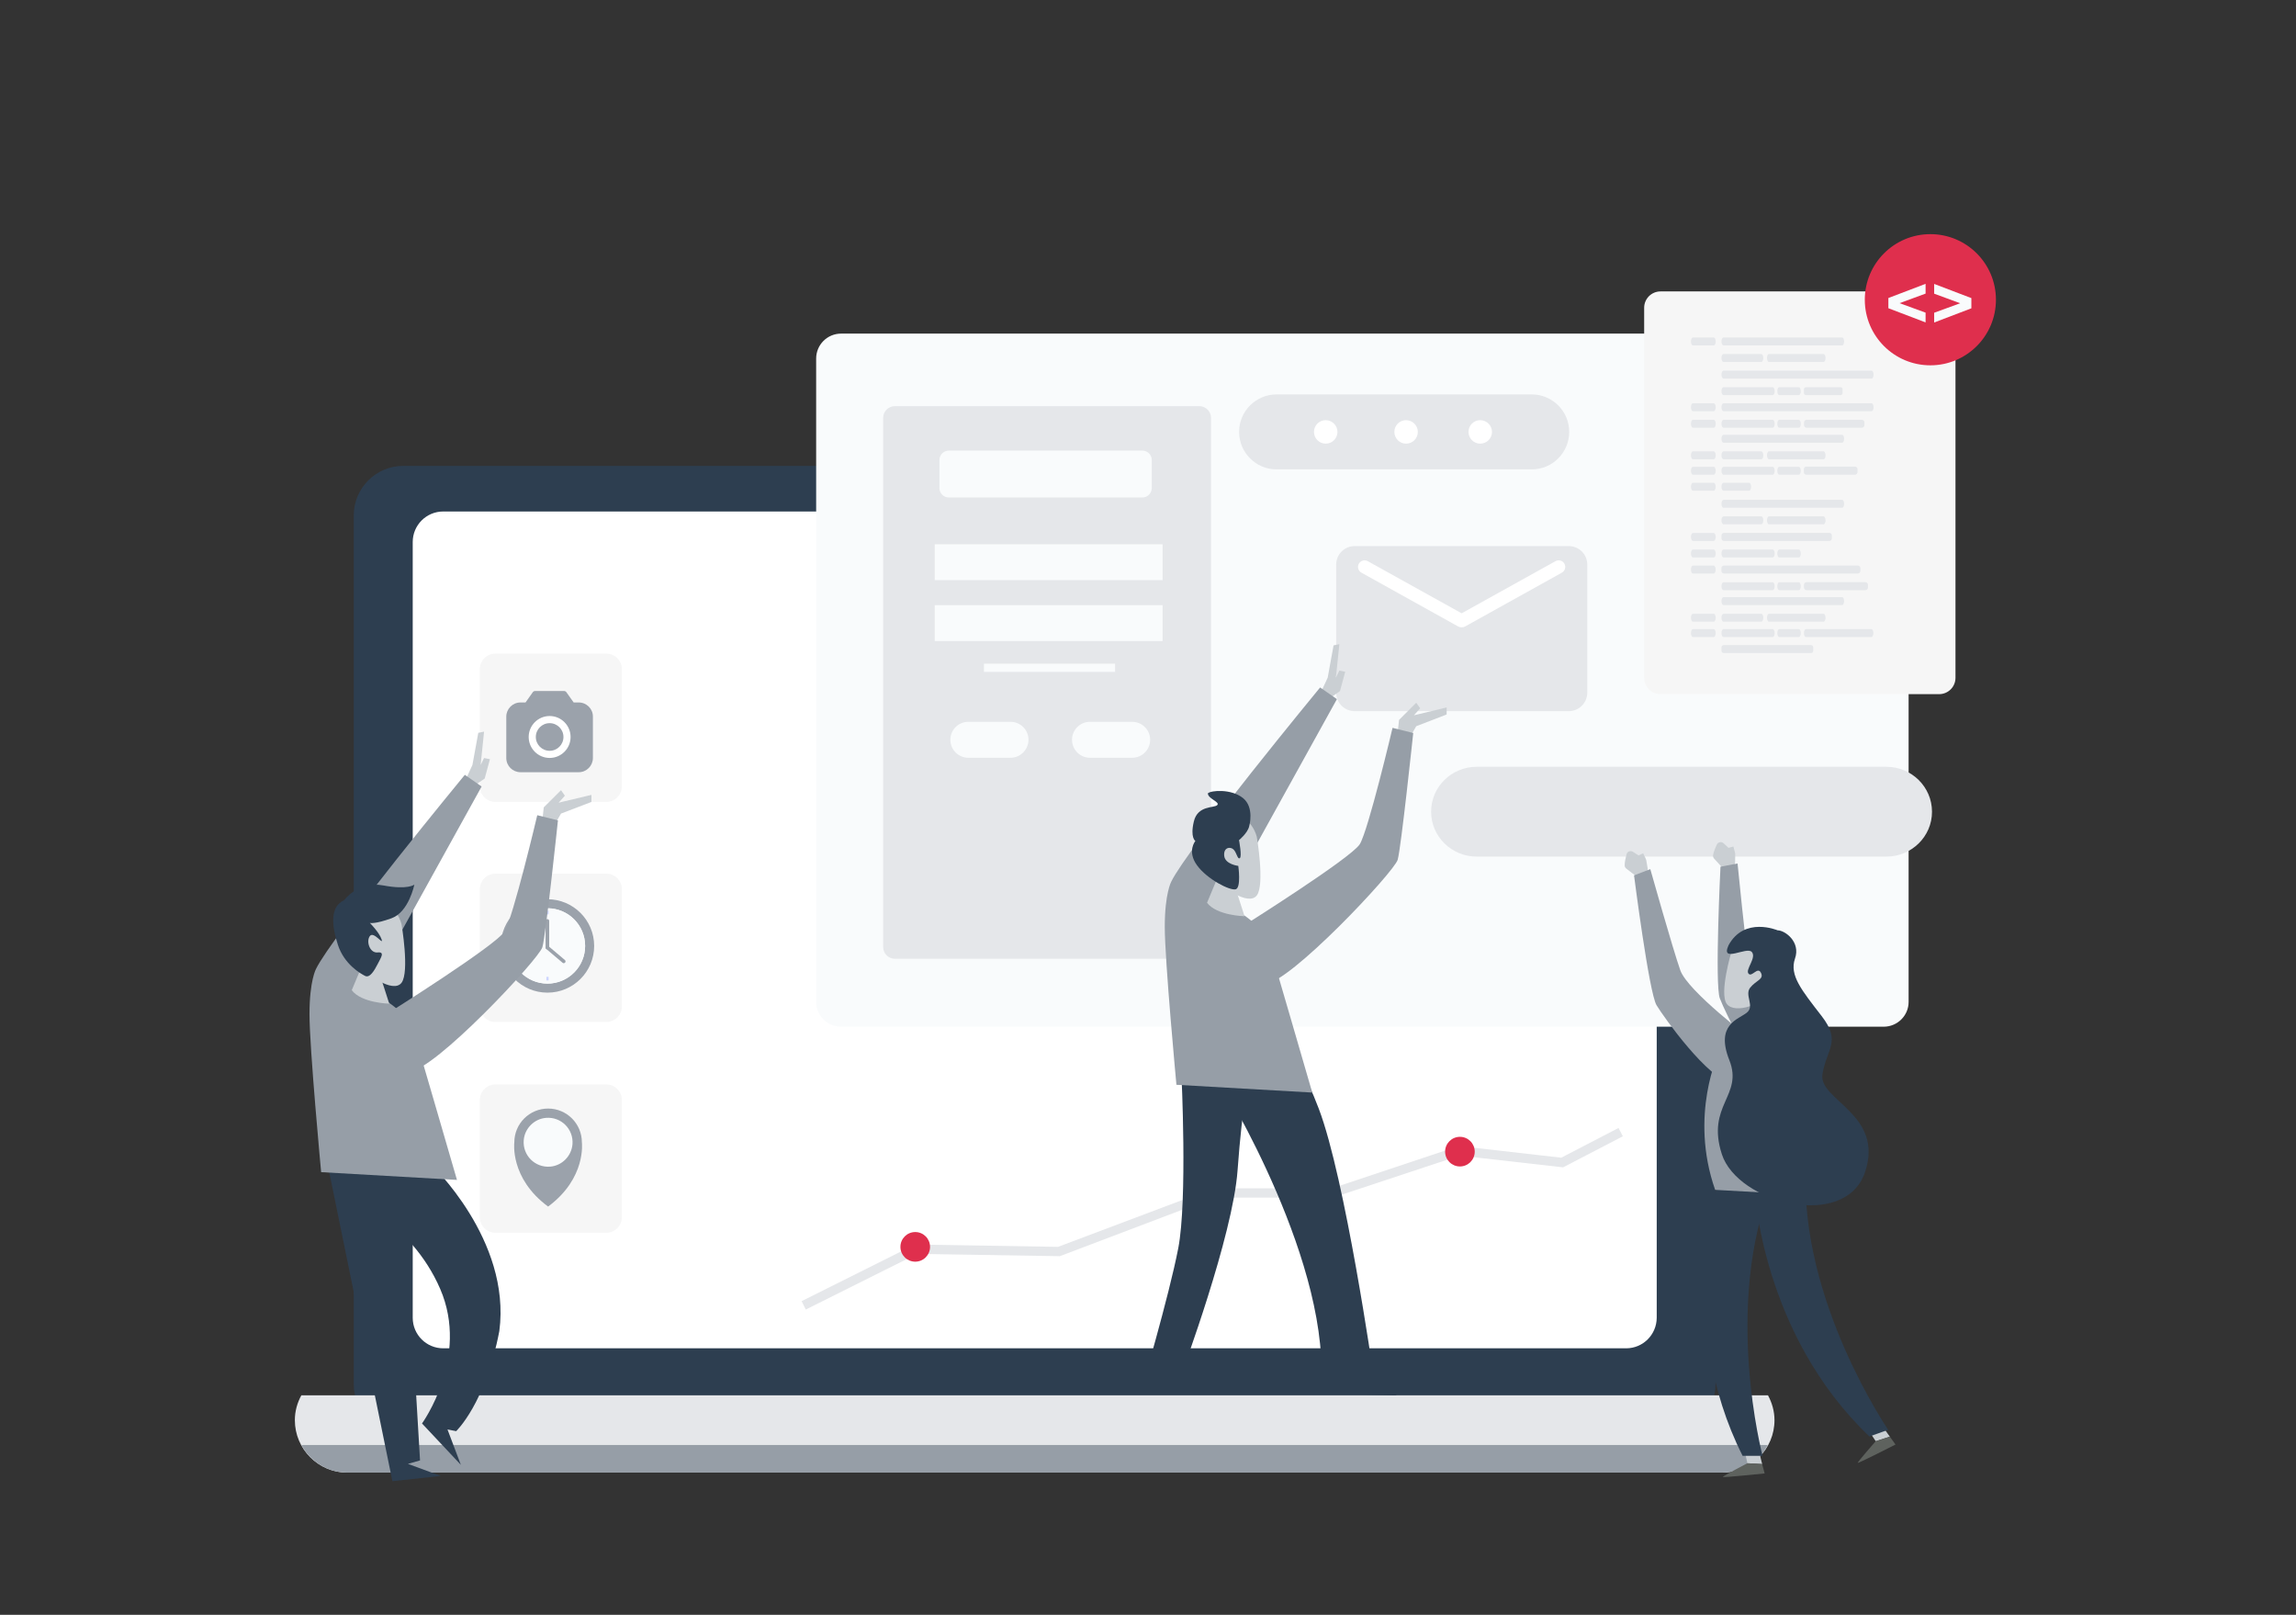 <?xml version="1.0" encoding="UTF-8"?>
<svg width="1024px" height="720px" viewBox="0 0 1024 720" version="1.1" xmlns="http://www.w3.org/2000/svg" xmlns:xlink="http://www.w3.org/1999/xlink">
    <rect x="0" y="0" width="1024" height="720" fill="#333333" stroke="none"/>
    <!-- Generator: Sketch 53.2 (72643) - https://sketchapp.com -->
    <title>mobilex_ image</title>
    <desc>Created with Sketch.</desc>
    <g id="mobilex_-image" stroke="none" stroke-width="1" fill="none" fill-rule="evenodd">
        <path d="M742.994,639.274 L179.881,639.274 C167.676,639.274 157.767,629.365 157.767,617.161 L157.767,229.829 C157.767,217.624 167.676,207.715 179.881,207.715 L742.994,207.715 C755.198,207.715 765.107,217.624 765.107,229.829 L765.107,617.12 C765.107,629.365 755.239,639.274 742.994,639.274 Z" id="Path" fill="#2D3E50" fill-rule="nonzero"></path>
        <path d="M725.23,601.169 L197.684,601.169 C190.152,601.169 184.07,595.087 184.07,587.555 L184.07,241.671 C184.07,234.139 190.152,228.057 197.684,228.057 L725.27,228.057 C732.803,228.057 738.885,234.139 738.885,241.671 L738.885,587.555 C738.845,595.087 732.763,601.169 725.23,601.169 Z" id="Path" fill="#FFFFFF" fill-rule="nonzero"></path>
        <path d="M134.405,622.115 C132.592,625.418 131.504,629.164 131.504,633.192 C131.504,646.122 141.977,656.595 154.907,656.595 L768.007,656.595 C780.937,656.595 791.41,646.122 791.41,633.192 C791.41,629.164 790.282,625.418 788.51,622.115 L134.405,622.115 Z" id="Path" fill="#E5E7EA" fill-rule="nonzero"></path>
        <path d="M134.405,644.269 C138.352,651.56 146.005,656.595 154.867,656.595 L767.967,656.595 C776.869,656.595 784.482,651.6 788.429,644.269 L134.405,644.269 Z" id="Path" fill="#969EA7" fill-rule="nonzero"></path>
        <path d="M840.108,457.773 L375.117,457.773 C368.954,457.773 364,452.778 364,446.656 L364,159.863 C364,153.7 368.995,148.746 375.117,148.746 L840.108,148.746 C846.271,148.746 851.226,153.74 851.226,159.863 L851.226,446.656 C851.266,452.778 846.271,457.773 840.108,457.773 Z" id="Path" fill="#F9FBFC" fill-rule="nonzero"></path>
        <path d="M270.389,455.678 L220.966,455.678 C217.139,455.678 213.998,452.577 213.998,448.71 L213.998,396.507 C213.998,392.681 217.099,389.539 220.966,389.539 L270.389,389.539 C274.216,389.539 277.358,392.64 277.358,396.507 L277.358,448.71 C277.358,452.577 274.216,455.678 270.389,455.678 Z" id="Path" fill="#F6F6F6" fill-rule="nonzero"></path>
        <path d="M270.389,549.651 L220.966,549.651 C217.139,549.651 213.998,546.55 213.998,542.683 L213.998,490.48 C213.998,486.654 217.099,483.512 220.966,483.512 L270.389,483.512 C274.216,483.512 277.358,486.613 277.358,490.48 L277.358,542.683 C277.358,546.55 274.216,549.651 270.389,549.651 Z" id="Path" fill="#F6F6F6" fill-rule="nonzero"></path>
        <g id="Group" transform="translate(228.7, 493.883)" fill-rule="nonzero">
            <path d="M30.814,15.448 C30.814,7.151 24.087,0.384 15.749,0.384 C7.452,0.384 0.685,7.11 0.685,15.448 C0.685,15.448 -1.45,31.399 15.749,44.087 C32.909,31.399 30.814,15.448 30.814,15.448 Z" id="Path" fill="#9BA2AB"></path>
            <path d="M16.636,26.283 C9.909,26.807 4.35,21.249 4.874,14.522 C5.277,9.245 9.587,4.935 14.863,4.532 C21.59,4.009 27.149,9.567 26.625,16.294 C26.182,21.611 21.912,25.881 16.636,26.283 Z" id="Path" fill="#F9FBFC"></path>
        </g>
        <path d="M264.992,421.763 C264.992,433.283 255.647,442.587 244.167,442.587 C232.647,442.587 223.343,433.242 223.343,421.763 C223.343,410.243 232.687,400.938 244.167,400.938 C255.647,400.938 264.992,410.243 264.992,421.763 Z" id="Path" fill="#9BA2AB" fill-rule="nonzero"></path>
        <path d="M260.964,421.763 C260.964,431.027 253.432,438.559 244.167,438.559 C234.903,438.559 227.371,431.027 227.371,421.763 C227.371,412.498 234.903,404.966 244.167,404.966 C253.432,404.966 260.964,412.458 260.964,421.763 Z" id="Path" fill="#F9FBFC" fill-rule="nonzero"></path>
        <path d="M260.964,421.763 C260.964,431.027 253.432,438.559 244.167,438.559 C234.903,438.559 227.371,431.027 227.371,421.763 C227.371,412.498 234.903,404.966 244.167,404.966 C253.432,404.966 260.964,412.458 260.964,421.763 Z" id="Path" fill="#F9FBFC" fill-rule="nonzero"></path>
        <path d="M244.127,423.253 L244.127,423.253 C243.684,423.253 243.321,422.891 243.321,422.447 L243.321,410.605 C243.321,410.162 243.684,409.8 244.127,409.8 L244.127,409.8 C244.57,409.8 244.933,410.162 244.933,410.605 L244.933,422.407 C244.933,422.891 244.57,423.253 244.127,423.253 Z" id="Path" fill="#9BA2AB" fill-rule="nonzero"></path>
        <path d="M243.523,421.964 L243.523,421.964 C243.805,421.642 244.328,421.561 244.651,421.884 L251.941,428.046 C252.264,428.328 252.344,428.852 252.022,429.174 L252.022,429.174 C251.74,429.496 251.216,429.577 250.894,429.255 L243.603,423.092 C243.281,422.81 243.241,422.327 243.523,421.964 Z" id="Path" fill="#9BA2AB" fill-rule="nonzero"></path>
        <g id="Group" transform="translate(242.784, 405.267)" fill="#CED6FF" fill-rule="nonzero">
            <rect id="Rectangle" x="0.9" y="0.827" width="1" height="1.611"></rect>
            <rect id="Rectangle" x="0.9" y="30.271" width="1" height="1.611"></rect>
        </g>
        <g id="Group" transform="translate(228.672, 420.379)" fill="#CED6FF" fill-rule="nonzero">
            <polygon id="Rectangle" transform="translate(0.578, 1.226) rotate(-90) translate(-0.578, -1.226) " points="0.578 1.226 0.578 1.226 0.578 1.226"></polygon>
            <polygon id="Rectangle" transform="translate(30.009, 1.253) rotate(-90) translate(-30.009, -1.253) " points="30.009 1.253 30.009 1.253 30.009 1.253"></polygon>
        </g>
        <g id="Group" transform="translate(232.728, 410.323)" fill="#9BA2AB" fill-rule="nonzero">
            <polygon id="Rectangle" transform="translate(0.853, 0.877) rotate(-44.976) translate(-0.853, -0.877) " points="0.853 0.877 0.853 0.877 0.853 0.877 0.853 0.877"></polygon>
            <polygon id="Rectangle" transform="translate(21.655, 21.715) rotate(-45) translate(-21.655, -21.715) " points="21.655 21.715 21.655 21.715 21.655 21.715"></polygon>
        </g>
        <path d="M270.389,357.557 L220.966,357.557 C217.139,357.557 213.998,354.455 213.998,350.588 L213.998,298.385 C213.998,294.559 217.099,291.417 220.966,291.417 L270.389,291.417 C274.216,291.417 277.358,294.518 277.358,298.385 L277.358,350.588 C277.358,354.415 274.216,357.557 270.389,357.557 Z" id="Path" fill="#F6F6F6" fill-rule="nonzero"></path>
        <polyline id="Path" fill="#CACFD3" fill-rule="nonzero" points="210.936 350.749 216.173 347.124 218.509 338.504 215.891 337.981 214.36 341.082 215.891 326.219 213.313 326.742 210.695 341.082 207.553 347.889 210.413 349.702"></polyline>
        <polygon id="Path" fill="#CACFD3" fill-rule="nonzero" points="241.831 366.257 242.516 359.973 250.209 352.32 251.941 354.777 249.162 357.879 263.784 354.415 263.784 357.557 250.209 362.753 247.39 367.627"></polygon>
        <polygon id="Path" fill="#2D3E50" fill-rule="nonzero" points="146.529 521.133 175.007 660.421 196.556 658.085 181.935 652.687 187.332 651.157 179.639 521.133"></polygon>
        <path d="M191.924,518.837 C191.924,518.837 228.096,552.713 222.698,593.476 C216.535,625.78 203.444,638.106 203.444,638.106 L199.577,637.341 L205.539,653.13 L188.218,634.682 C188.218,634.682 209.567,605.238 196.315,574.665 C183.063,544.093 154.182,533.096 154.182,533.096 C154.182,533.096 178.994,510.58 180.726,511.184 C182.499,511.708 191.924,518.837 191.924,518.837 Z" id="Path" fill="#2D3E50" fill-rule="nonzero"></path>
        <path d="M207.311,345.473 C207.311,345.473 147.858,417.614 140.93,432.034 C140.93,432.034 138.03,437.23 138.03,452.214 C138.03,467.239 143.226,522.624 143.226,522.624 L203.807,526.088 C203.807,526.088 184.19,458.579 183.627,456.847 C183.063,455.114 173.234,444.722 164.01,442.426 L214.803,350.669 L207.311,345.473 Z" id="Path" fill="#969EA7" fill-rule="nonzero"></path>
        <path d="M169.69,435.498 C169.69,435.498 172.227,442.99 173.597,447.502 C173.597,447.502 161.231,447.26 156.881,441.5 L161.513,430.423 L169.69,435.498 Z" id="Path" fill="#CACFD3" fill-rule="nonzero"></path>
        <path d="M179.075,412.055 C179.075,412.055 182.74,433.363 179.075,438.197 C175.409,443.03 162.882,434.813 157.646,427.08 C152.41,419.346 151.362,401.905 160.264,400.455 C169.166,399.005 177.021,404.322 179.075,412.055 Z" id="Path" fill="#CACFD3" fill-rule="nonzero"></path>
        <path d="M173.476,451.489 C173.476,451.489 221.127,421.521 224.994,415.358 C228.821,409.195 239.616,363.478 239.616,363.478 L248.84,365.774 C248.84,365.774 243.442,416.889 241.912,422.286 C240.381,427.684 193.495,477.631 182.74,477.631 C171.945,477.631 168.079,463.815 173.476,451.489 Z" id="Path" fill="#969EA7" fill-rule="nonzero"></path>
        <path d="M153.457,401.381 C153.457,401.381 159.741,392.681 170.858,394.775 C181.975,396.87 184.795,394.413 184.795,394.413 C184.795,394.413 182.378,406.577 174.684,409.397 C167.031,412.176 164.937,411.491 164.937,411.491 C164.937,411.491 169.126,415.68 170.173,418.782 C171.22,421.924 166.709,414.955 164.937,417.372 C163.205,419.789 164.937,425.025 168.401,424.663 C171.865,424.3 169.811,427.08 168.401,429.899 C166.991,432.679 164.937,436.183 162.842,435.136 C160.748,434.088 153.457,429.899 150.678,421.199 C147.858,412.539 147.173,404.201 153.457,401.381 Z" id="Path" fill="#2D3E50" fill-rule="nonzero"></path>
        <path d="M534.867,427.482 L399.124,427.482 C396.224,427.482 393.888,425.146 393.888,422.246 L393.888,186.327 C393.888,183.427 396.224,181.09 399.124,181.09 L534.867,181.09 C537.767,181.09 540.104,183.427 540.104,186.327 L540.104,422.286 C540.104,425.146 537.767,427.482 534.867,427.482 Z" id="Path" fill="#E5E7EA" fill-rule="nonzero"></path>
        <path d="M509.491,221.813 L423.171,221.813 C420.875,221.813 418.982,219.96 418.982,217.624 L418.982,205.097 C418.982,202.801 420.835,200.908 423.171,200.908 L509.491,200.908 C511.787,200.908 513.68,202.761 513.68,205.097 L513.68,217.624 C513.64,219.96 511.787,221.813 509.491,221.813 Z" id="Path" fill="#F9FBFC" fill-rule="nonzero"></path>
        <path d="M450.682,337.86 L431.872,337.86 C427.441,337.86 423.856,334.275 423.856,329.844 L423.856,329.844 C423.856,325.413 427.441,321.828 431.872,321.828 L450.682,321.828 C455.113,321.828 458.698,325.413 458.698,329.844 L458.698,329.844 C458.658,334.315 455.073,337.86 450.682,337.86 Z" id="Path" fill="#F9FBFC" fill-rule="nonzero"></path>
        <path d="M504.939,337.86 L486.129,337.86 C481.698,337.86 478.113,334.275 478.113,329.844 L478.113,329.844 C478.113,325.413 481.698,321.828 486.129,321.828 L504.939,321.828 C509.37,321.828 512.955,325.413 512.955,329.844 L512.955,329.844 C512.955,334.315 509.37,337.86 504.939,337.86 Z" id="Path" fill="#F9FBFC" fill-rule="nonzero"></path>
        <rect id="Rectangle" fill="#F9FBFC" fill-rule="nonzero" x="416.887" y="242.678" width="101.626" height="15.991"></rect>
        <rect id="Rectangle" fill="#F9FBFC" fill-rule="nonzero" x="416.887" y="269.827" width="101.626" height="15.991"></rect>
        <rect id="Rectangle" fill="#F9FBFC" fill-rule="nonzero" x="438.84" y="295.928" width="58.486" height="3.665"></rect>
        <path d="M841.317,381.926 L658.607,381.926 C647.369,381.926 638.266,372.943 638.266,361.907 L638.266,361.907 C638.266,350.83 647.369,341.888 658.607,341.888 L841.317,341.888 C852.555,341.888 861.658,350.87 861.658,361.907 L861.658,361.907 C861.698,372.943 852.555,381.926 841.317,381.926 Z" id="Path" fill="#E5E7EA" fill-rule="nonzero"></path>
        <g id="Group" transform="translate(551.939, 175.672)" fill-rule="nonzero">
            <path d="M131.199,33.614 L17.408,33.614 C8.184,33.614 0.692,26.122 0.692,16.898 L0.692,16.898 C0.692,7.674 8.184,0.182 17.408,0.182 L131.199,0.182 C140.423,0.182 147.915,7.674 147.915,16.898 L147.915,16.898 C147.915,26.122 140.423,33.614 131.199,33.614 Z" id="Path" fill="#E5E7EA"></path>
            <path d="M44.557,16.898 C44.557,19.798 42.22,22.135 39.32,22.135 C36.42,22.135 34.084,19.798 34.084,16.898 C34.084,13.998 36.42,11.662 39.32,11.662 C42.22,11.702 44.557,14.038 44.557,16.898 Z" id="Path" fill="#FFFFFF"></path>
            <path d="M80.406,16.898 C80.406,19.798 78.069,22.135 75.169,22.135 C72.269,22.135 69.933,19.798 69.933,16.898 C69.933,13.998 72.269,11.662 75.169,11.662 C78.069,11.702 80.406,14.038 80.406,16.898 Z" id="Path" fill="#FFFFFF"></path>
            <path d="M113.475,16.898 C113.475,19.798 111.139,22.135 108.239,22.135 C105.339,22.135 103.003,19.798 103.003,16.898 C103.003,13.998 105.339,11.662 108.239,11.662 C111.139,11.702 113.475,14.038 113.475,16.898 Z" id="Path" fill="#FFFFFF"></path>
        </g>
        <g id="Group" transform="translate(225.672, 307.595)" fill-rule="nonzero">
            <circle id="Oval" fill="#FFFFFF" cx="19.261" cy="20.96" r="12.728"></circle>
            <g fill="#9BA2AB">
                <path d="M32.432,5.613 L30.177,5.613 L26.954,1.061 C26.713,0.699 26.269,0.497 25.867,0.497 L13.017,0.497 C12.574,0.497 12.172,0.699 11.93,1.061 L8.707,5.613 L6.452,5.613 C2.947,5.613 0.128,8.473 0.128,11.937 L0.128,30.385 C0.128,33.889 2.988,36.709 6.452,36.709 L32.432,36.709 C35.937,36.709 38.756,33.849 38.756,30.385 L38.756,11.937 C38.797,8.432 35.937,5.613 32.432,5.613 Z M19.462,30.345 C14.306,30.345 10.117,26.156 10.117,21 C10.117,15.844 14.306,11.655 19.462,11.655 C24.618,11.655 28.807,15.844 28.807,21 C28.807,26.156 24.618,30.345 19.462,30.345 Z" id="Shape"></path>
                <circle id="Oval" cx="19.462" cy="21" r="6.163"></circle>
            </g>
        </g>
        <g id="Group" transform="translate(595.247, 243.148)" fill-rule="nonzero">
            <path d="M104.446,73.928 L8.902,73.928 C4.35,73.928 0.685,70.222 0.685,65.711 L0.685,8.553 C0.685,4.002 4.391,0.336 8.902,0.336 L104.446,0.336 C108.997,0.336 112.663,4.042 112.663,8.553 L112.663,65.67 C112.663,70.222 108.997,73.928 104.446,73.928 Z" id="Path" fill="#E5E7EA"></path>
            <path d="M56.754,36.548 L56.553,36.548 C56.07,36.548 55.546,36.427 55.103,36.185 L11.923,12.179 C10.513,11.373 9.989,9.601 10.795,8.191 C11.601,6.781 13.373,6.257 14.783,7.063 L56.634,30.304 L98.484,7.063 C99.894,6.257 101.707,6.781 102.472,8.191 C103.278,9.601 102.754,11.413 101.344,12.179 L58.164,36.185 C57.761,36.427 57.278,36.548 56.754,36.548 Z" id="Path" fill="#FFFFFF"></path>
        </g>
        <path d="M864.84,309.503 L740.577,309.503 C736.549,309.503 733.286,306.24 733.286,302.212 L733.286,137.225 C733.286,133.197 736.549,129.935 740.577,129.935 L864.84,129.935 C868.868,129.935 872.131,133.197 872.131,137.225 L872.131,302.212 C872.131,306.24 868.868,309.503 864.84,309.503 Z" id="Path" fill="#F6F6F6" fill-rule="nonzero"></path>
        <g id="Group" transform="translate(753.339, 149.504)" fill="#E5E7EA" fill-rule="nonzero">
            <path d="M10.963,4.518 L1.699,4.518 C1.215,4.518 0.813,3.713 0.813,2.746 L0.813,2.746 C0.813,1.739 1.215,0.974 1.699,0.974 L10.963,0.974 C11.446,0.974 11.849,1.779 11.849,2.746 L11.849,2.746 C11.849,3.713 11.446,4.518 10.963,4.518 Z" id="Path"></path>
            <path d="M68.241,4.518 L15.313,4.518 C14.83,4.518 14.427,3.713 14.427,2.746 L14.427,2.746 C14.427,1.739 14.83,0.974 15.313,0.974 L68.241,0.974 C68.725,0.974 69.127,1.779 69.127,2.746 L69.127,2.746 C69.127,3.713 68.725,4.518 68.241,4.518 Z" id="Path"></path>
            <path d="M32.191,11.89 L15.313,11.89 C14.83,11.89 14.427,11.084 14.427,10.117 L14.427,10.117 C14.427,9.11 14.83,8.345 15.313,8.345 L32.191,8.345 C32.674,8.345 33.077,9.151 33.077,10.117 L33.077,10.117 C33.077,11.084 32.674,11.89 32.191,11.89 Z" id="Path"></path>
            <path d="M59.943,11.89 L35.614,11.89 C35.131,11.89 34.728,11.084 34.728,10.117 L34.728,10.117 C34.728,9.11 35.131,8.345 35.614,8.345 L59.943,8.345 C60.427,8.345 60.83,9.151 60.83,10.117 L60.83,10.117 C60.83,11.084 60.467,11.89 59.943,11.89 Z" id="Path"></path>
            <path d="M68.241,47.9 L15.313,47.9 C14.83,47.9 14.427,47.094 14.427,46.127 L14.427,46.127 C14.427,45.12 14.83,44.355 15.313,44.355 L68.241,44.355 C68.725,44.355 69.127,45.161 69.127,46.127 L69.127,46.127 C69.127,47.094 68.725,47.9 68.241,47.9 Z" id="Path"></path>
            <path d="M10.963,55.271 L1.699,55.271 C1.215,55.271 0.813,54.465 0.813,53.499 L0.813,53.499 C0.813,52.492 1.215,51.726 1.699,51.726 L10.963,51.726 C11.446,51.726 11.849,52.532 11.849,53.499 L11.849,53.499 C11.849,54.506 11.446,55.271 10.963,55.271 Z" id="Path"></path>
            <path d="M32.191,55.271 L15.313,55.271 C14.83,55.271 14.427,54.465 14.427,53.499 L14.427,53.499 C14.427,52.492 14.83,51.726 15.313,51.726 L32.191,51.726 C32.674,51.726 33.077,52.532 33.077,53.499 L33.077,53.499 C33.077,54.506 32.674,55.271 32.191,55.271 Z" id="Path"></path>
            <path d="M59.943,55.271 L35.614,55.271 C35.131,55.271 34.728,54.465 34.728,53.499 L34.728,53.499 C34.728,52.492 35.131,51.726 35.614,51.726 L59.943,51.726 C60.427,51.726 60.83,52.532 60.83,53.499 L60.83,53.499 C60.83,54.506 60.467,55.271 59.943,55.271 Z" id="Path"></path>
            <path d="M81.372,19.301 L15.313,19.301 C14.83,19.301 14.427,18.495 14.427,17.529 L14.427,17.529 C14.427,16.522 14.83,15.756 15.313,15.756 L81.372,15.756 C81.856,15.756 82.259,16.562 82.259,17.529 L82.259,17.529 C82.259,18.495 81.856,19.301 81.372,19.301 Z" id="Path"></path>
            <path d="M67.516,26.672 L52.129,26.672 C51.606,26.672 51.203,26.269 51.203,25.746 L51.203,24.054 C51.203,23.53 51.606,23.128 52.129,23.128 L67.516,23.128 C68.04,23.128 68.443,23.53 68.443,24.054 L68.443,25.746 C68.443,26.269 68.04,26.672 67.516,26.672 Z" id="Path"></path>
            <path d="M37.266,26.672 L15.313,26.672 C14.83,26.672 14.427,25.867 14.427,24.9 L14.427,24.9 C14.427,23.893 14.83,23.128 15.313,23.128 L37.266,23.128 C37.749,23.128 38.152,23.933 38.152,24.9 L38.152,24.9 C38.152,25.867 37.749,26.672 37.266,26.672 Z" id="Path"></path>
            <path d="M48.907,26.672 L40.206,26.672 C39.723,26.672 39.32,25.867 39.32,24.9 L39.32,24.9 C39.32,23.893 39.723,23.128 40.206,23.128 L48.907,23.128 C49.39,23.128 49.793,23.933 49.793,24.9 L49.793,24.9 C49.833,25.867 49.43,26.672 48.907,26.672 Z" id="Path"></path>
            <path d="M10.963,33.842 L1.699,33.842 C1.215,33.842 0.813,33.037 0.813,32.07 L0.813,32.07 C0.813,31.063 1.215,30.297 1.699,30.297 L10.963,30.297 C11.446,30.297 11.849,31.103 11.849,32.07 L11.849,32.07 C11.849,33.037 11.446,33.842 10.963,33.842 Z" id="Path"></path>
            <path d="M81.372,33.842 L15.313,33.842 C14.83,33.842 14.427,33.037 14.427,32.07 L14.427,32.07 C14.427,31.063 14.83,30.297 15.313,30.297 L81.372,30.297 C81.856,30.297 82.259,31.103 82.259,32.07 L82.259,32.07 C82.259,33.037 81.856,33.842 81.372,33.842 Z" id="Path"></path>
            <path d="M10.963,62.159 L1.699,62.159 C1.215,62.159 0.813,61.353 0.813,60.387 L0.813,60.387 C0.813,59.38 1.215,58.614 1.699,58.614 L10.963,58.614 C11.446,58.614 11.849,59.42 11.849,60.387 L11.849,60.387 C11.849,61.353 11.446,62.159 10.963,62.159 Z" id="Path"></path>
            <path d="M73.961,62.159 L52.29,62.159 C51.686,62.159 51.162,61.676 51.162,61.031 L51.162,59.662 C51.162,59.057 51.646,58.534 52.29,58.534 L73.961,58.534 C74.565,58.534 75.089,59.017 75.089,59.662 L75.089,61.031 C75.089,61.635 74.565,62.159 73.961,62.159 Z" id="Path"></path>
            <path d="M37.266,62.159 L15.313,62.159 C14.83,62.159 14.427,61.353 14.427,60.387 L14.427,60.387 C14.427,59.38 14.83,58.614 15.313,58.614 L37.266,58.614 C37.749,58.614 38.152,59.42 38.152,60.387 L38.152,60.387 C38.152,61.353 37.749,62.159 37.266,62.159 Z" id="Path"></path>
            <path d="M48.907,62.159 L40.206,62.159 C39.723,62.159 39.32,61.353 39.32,60.387 L39.32,60.387 C39.32,59.38 39.723,58.614 40.206,58.614 L48.907,58.614 C49.39,58.614 49.793,59.42 49.793,60.387 L49.793,60.387 C49.833,61.353 49.43,62.159 48.907,62.159 Z" id="Path"></path>
            <path d="M10.963,69.288 L1.699,69.288 C1.215,69.288 0.813,68.483 0.813,67.516 L0.813,67.516 C0.813,66.509 1.215,65.744 1.699,65.744 L10.963,65.744 C11.446,65.744 11.849,66.549 11.849,67.516 L11.849,67.516 C11.849,68.483 11.446,69.288 10.963,69.288 Z" id="Path"></path>
            <path d="M26.753,69.288 L15.313,69.288 C14.83,69.288 14.427,68.483 14.427,67.516 L14.427,67.516 C14.427,66.509 14.83,65.744 15.313,65.744 L26.753,65.744 C27.236,65.744 27.639,66.549 27.639,67.516 L27.639,67.516 C27.639,68.483 27.236,69.288 26.753,69.288 Z" id="Path"></path>
            <path d="M1.699,41.213 C1.215,41.213 0.813,40.408 0.813,39.441 L0.813,39.441 C0.813,38.434 1.215,37.669 1.699,37.669 L10.963,37.669 C11.446,37.669 11.849,38.474 11.849,39.441 L11.849,39.441 C11.849,40.448 11.446,41.213 10.963,41.213" id="Path"></path>
            <path d="M77.022,41.213 L52.411,41.213 C51.767,41.213 51.243,40.69 51.243,40.045 L51.243,38.837 C51.243,38.192 51.767,37.669 52.411,37.669 L77.022,37.669 C77.667,37.669 78.19,38.192 78.19,38.837 L78.19,40.045 C78.19,40.69 77.667,41.213 77.022,41.213 Z" id="Path"></path>
            <path d="M37.266,41.213 L15.313,41.213 C14.83,41.213 14.427,40.408 14.427,39.441 L14.427,39.441 C14.427,38.434 14.83,37.669 15.313,37.669 L37.266,37.669 C37.749,37.669 38.152,38.474 38.152,39.441 L38.152,39.441 C38.152,40.408 37.749,41.213 37.266,41.213 Z" id="Path"></path>
            <path d="M48.907,41.213 L40.206,41.213 C39.723,41.213 39.32,40.408 39.32,39.441 L39.32,39.441 C39.32,38.434 39.723,37.669 40.206,37.669 L48.907,37.669 C49.39,37.669 49.793,38.474 49.793,39.441 L49.793,39.441 C49.833,40.408 49.43,41.213 48.907,41.213 Z" id="Path"></path>
            <path d="M68.241,76.901 L15.313,76.901 C14.83,76.901 14.427,76.096 14.427,75.129 L14.427,75.129 C14.427,74.122 14.83,73.357 15.313,73.357 L68.241,73.357 C68.725,73.357 69.127,74.162 69.127,75.129 L69.127,75.129 C69.127,76.096 68.725,76.901 68.241,76.901 Z" id="Path"></path>
            <path d="M32.191,84.273 L15.313,84.273 C14.83,84.273 14.427,83.467 14.427,82.5 L14.427,82.5 C14.427,81.493 14.83,80.728 15.313,80.728 L32.191,80.728 C32.674,80.728 33.077,81.534 33.077,82.5 L33.077,82.5 C33.077,83.467 32.674,84.273 32.191,84.273 Z" id="Path"></path>
            <path d="M59.943,84.273 L35.614,84.273 C35.131,84.273 34.728,83.467 34.728,82.5 L34.728,82.5 C34.728,81.493 35.131,80.728 35.614,80.728 L59.943,80.728 C60.427,80.728 60.83,81.534 60.83,82.5 L60.83,82.5 C60.83,83.467 60.467,84.273 59.943,84.273 Z" id="Path"></path>
            <path d="M68.241,120.283 L15.313,120.283 C14.83,120.283 14.427,119.477 14.427,118.51 L14.427,118.51 C14.427,117.503 14.83,116.738 15.313,116.738 L68.241,116.738 C68.725,116.738 69.127,117.544 69.127,118.51 L69.127,118.51 C69.127,119.477 68.725,120.283 68.241,120.283 Z" id="Path"></path>
            <path d="M10.963,127.694 L1.699,127.694 C1.215,127.694 0.813,126.889 0.813,125.922 L0.813,125.922 C0.813,124.915 1.215,124.15 1.699,124.15 L10.963,124.15 C11.446,124.15 11.849,124.955 11.849,125.922 L11.849,125.922 C11.849,126.889 11.446,127.694 10.963,127.694 Z" id="Path"></path>
            <path d="M32.191,127.694 L15.313,127.694 C14.83,127.694 14.427,126.889 14.427,125.922 L14.427,125.922 C14.427,124.915 14.83,124.15 15.313,124.15 L32.191,124.15 C32.674,124.15 33.077,124.955 33.077,125.922 L33.077,125.922 C33.077,126.889 32.674,127.694 32.191,127.694 Z" id="Path"></path>
            <path d="M59.943,127.694 L35.614,127.694 C35.131,127.694 34.728,126.889 34.728,125.922 L34.728,125.922 C34.728,124.915 35.131,124.15 35.614,124.15 L59.943,124.15 C60.427,124.15 60.83,124.955 60.83,125.922 L60.83,125.922 C60.83,126.889 60.467,127.694 59.943,127.694 Z" id="Path"></path>
            <path d="M10.963,91.684 L1.699,91.684 C1.215,91.684 0.813,90.878 0.813,89.912 L0.813,89.912 C0.813,88.905 1.215,88.139 1.699,88.139 L10.963,88.139 C11.446,88.139 11.849,88.945 11.849,89.912 L11.849,89.912 C11.849,90.878 11.446,91.684 10.963,91.684 Z" id="Path"></path>
            <path d="M62.562,91.684 L15.515,91.684 C14.911,91.684 14.427,91.201 14.427,90.597 L14.427,89.187 C14.427,88.583 14.911,88.099 15.515,88.099 L62.562,88.099 C63.166,88.099 63.649,88.583 63.649,89.187 L63.649,90.597 C63.649,91.201 63.166,91.684 62.562,91.684 Z" id="Path"></path>
            <path d="M10.963,99.055 L1.699,99.055 C1.215,99.055 0.813,98.25 0.813,97.283 L0.813,97.283 C0.813,96.276 1.215,95.511 1.699,95.511 L10.963,95.511 C11.446,95.511 11.849,96.316 11.849,97.283 L11.849,97.283 C11.849,98.29 11.446,99.055 10.963,99.055 Z" id="Path"></path>
            <path d="M37.266,99.055 L15.313,99.055 C14.83,99.055 14.427,98.25 14.427,97.283 L14.427,97.283 C14.427,96.276 14.83,95.511 15.313,95.511 L37.266,95.511 C37.749,95.511 38.152,96.316 38.152,97.283 L38.152,97.283 C38.152,98.29 37.749,99.055 37.266,99.055 Z" id="Path"></path>
            <path d="M48.907,99.055 L40.206,99.055 C39.723,99.055 39.32,98.25 39.32,97.283 L39.32,97.283 C39.32,96.276 39.723,95.511 40.206,95.511 L48.907,95.511 C49.39,95.511 49.793,96.316 49.793,97.283 L49.793,97.283 C49.833,98.29 49.43,99.055 48.907,99.055 Z" id="Path"></path>
            <path d="M10.963,106.225 L1.699,106.225 C1.215,106.225 0.813,105.42 0.813,104.453 L0.813,104.453 C0.813,103.446 1.215,102.68 1.699,102.68 L10.963,102.68 C11.446,102.68 11.849,103.486 11.849,104.453 L11.849,104.453 C11.849,105.42 11.446,106.225 10.963,106.225 Z" id="Path"></path>
            <path d="M75.169,106.225 L15.595,106.225 C14.911,106.225 14.387,105.701 14.387,105.017 L14.387,103.849 C14.387,103.164 14.911,102.64 15.595,102.64 L75.169,102.64 C75.854,102.64 76.378,103.164 76.378,103.849 L76.378,105.017 C76.378,105.701 75.854,106.225 75.169,106.225 Z" id="Path"></path>
            <path d="M10.963,134.542 L1.699,134.542 C1.215,134.542 0.813,133.736 0.813,132.77 L0.813,132.77 C0.813,131.763 1.215,130.997 1.699,130.997 L10.963,130.997 C11.446,130.997 11.849,131.803 11.849,132.77 L11.849,132.77 C11.849,133.736 11.446,134.542 10.963,134.542 Z" id="Path"></path>
            <path d="M81.292,134.542 L52.089,134.542 C51.606,134.542 51.203,133.736 51.203,132.77 L51.203,132.77 C51.203,131.763 51.606,130.997 52.089,130.997 L81.292,130.997 C81.775,130.997 82.178,131.803 82.178,132.77 L82.178,132.77 C82.178,133.736 81.775,134.542 81.292,134.542 Z" id="Path"></path>
            <path d="M37.266,134.542 L15.313,134.542 C14.83,134.542 14.427,133.736 14.427,132.77 L14.427,132.77 C14.427,131.763 14.83,130.997 15.313,130.997 L37.266,130.997 C37.749,130.997 38.152,131.803 38.152,132.77 L38.152,132.77 C38.152,133.736 37.749,134.542 37.266,134.542 Z" id="Path"></path>
            <path d="M48.907,134.542 L40.206,134.542 C39.723,134.542 39.32,133.736 39.32,132.77 L39.32,132.77 C39.32,131.763 39.723,130.997 40.206,130.997 L48.907,130.997 C49.39,130.997 49.793,131.803 49.793,132.77 L49.793,132.77 C49.833,133.736 49.43,134.542 48.907,134.542 Z" id="Path"></path>
            <path d="M54.385,141.671 L15.394,141.671 C14.87,141.671 14.427,141.228 14.427,140.705 L14.427,139.094 C14.427,138.57 14.87,138.127 15.394,138.127 L54.385,138.127 C54.909,138.127 55.352,138.57 55.352,139.094 L55.352,140.705 C55.352,141.228 54.909,141.671 54.385,141.671 Z" id="Path"></path>
            <path d="M78.553,113.637 L52.411,113.637 C51.726,113.637 51.203,113.113 51.203,112.428 L51.203,111.26 C51.203,110.575 51.726,110.052 52.411,110.052 L78.553,110.052 C79.238,110.052 79.761,110.575 79.761,111.26 L79.761,112.428 C79.761,113.073 79.238,113.637 78.553,113.637 Z" id="Path"></path>
            <path d="M37.266,113.637 L15.313,113.637 C14.83,113.637 14.427,112.831 14.427,111.864 L14.427,111.864 C14.427,110.857 14.83,110.092 15.313,110.092 L37.266,110.092 C37.749,110.092 38.152,110.898 38.152,111.864 L38.152,111.864 C38.152,112.831 37.749,113.637 37.266,113.637 Z" id="Path"></path>
            <path d="M48.907,113.637 L40.206,113.637 C39.723,113.637 39.32,112.831 39.32,111.864 L39.32,111.864 C39.32,110.857 39.723,110.092 40.206,110.092 L48.907,110.092 C49.39,110.092 49.793,110.898 49.793,111.864 L49.793,111.864 C49.833,112.831 49.43,113.637 48.907,113.637 Z" id="Path"></path>
        </g>
        <g id="Group" transform="translate(830.87, 104.196)" fill-rule="nonzero">
            <circle id="Oval" fill="#DF2F4D" cx="30.063" cy="29.445" r="29.243"></circle>
            <g transform="translate(11.084, 22.14)" fill="#F9FBFC" id="Path">
                <polygon points="16.844 4.566 5.243 8.835 16.844 13.065 16.844 17.415 0.249 11.091 0.249 6.539 16.844 0.215"></polygon>
                <polygon points="20.671 0.256 37.266 6.58 37.266 11.131 20.671 17.455 20.671 13.105 32.271 8.876 20.671 4.606"></polygon>
            </g>
        </g>
        <path d="M780.132,448.71 C780.132,448.71 777.715,455.92 776.345,460.311 C776.345,460.311 788.268,460.069 792.457,454.51 L787.986,443.836 L780.132,448.71 Z" id="Path" fill="#F7D3A9" fill-rule="nonzero"></path>
        <polygon id="Path" fill="#CACFD3" fill-rule="nonzero" points="778.319 647.894 779.326 652.405 785.932 652.808 784.522 647.25"></polygon>
        <path d="M779.326,652.405 C779.326,652.405 768.289,658.165 768.37,658.528 C768.45,658.891 787.02,656.957 787.02,656.957 L785.892,652.768 L779.326,652.405 Z" id="Path" fill="#5E625E" fill-rule="nonzero"></path>
        <polygon id="Path" fill="#CACFD3" fill-rule="nonzero" points="833.986 638.71 836.564 642.577 842.847 640.563 839.545 635.891"></polygon>
        <path d="M836.564,642.577 C836.564,642.577 828.347,651.922 828.548,652.244 C828.75,652.567 845.385,644.068 845.385,644.068 L842.847,640.563 L836.564,642.577 Z" id="Path" fill="#5E625E" fill-rule="nonzero"></path>
        <path d="M766.074,527.779 C766.074,527.779 747.142,589.569 777.191,649.102 L786.093,649.102 C786.093,649.102 768.289,581.754 790.564,527.216 L766.074,527.779 Z" id="Path" fill="#2D3E50" fill-rule="nonzero"></path>
        <path d="M782.508,529.955 C782.508,529.955 785.449,594.483 833.744,640.483 L842.122,637.502 C842.122,637.502 802.729,580.063 805.387,521.214 L782.508,529.955 Z" id="Path" fill="#2D3E50" fill-rule="nonzero"></path>
        <path d="M773.848,384.504 L773.888,380.677 C773.888,380.516 773.848,380.355 773.808,380.194 L773.083,377.455 L770.908,378.019 L768.692,375.964 C767.766,375.119 766.275,375.401 765.711,376.528 C765.027,377.978 764.261,379.831 764.02,381.281 C763.939,381.845 764.1,382.409 764.503,382.852 L767.887,386.558 C768.37,387.082 769.135,387.283 769.82,387.082 L772.519,386.276 C773.284,386.075 773.848,385.35 773.848,384.504 Z" id="Path" fill="#CACFD3" fill-rule="nonzero"></path>
        <path d="M806.475,468.044 C806.475,468.044 781.783,441.58 780.172,431.712 C778.561,421.803 774.936,384.987 774.936,384.987 L767.323,386.437 C767.323,386.437 764.704,439.123 767.041,445.165 C769.337,451.248 784.2,482.142 793.867,485.002 C803.494,487.862 810.301,478.356 806.475,468.044 Z" id="Path" fill="#969EA7" fill-rule="nonzero"></path>
        <path d="M772.197,424.421 C772.197,424.421 766.638,442.95 770.142,447.622 C773.687,452.295 786.657,448.065 791.692,440.573 C796.727,433.122 797.734,416.285 789.154,414.875 C780.615,413.505 774.211,416.969 772.197,424.421 Z" id="Path" fill="#CACFD3" fill-rule="nonzero"></path>
        <path d="M805.589,532.774 C805.589,532.774 810.583,479.363 810.583,464.862 C810.583,464.218 810.583,463.573 810.543,462.969 C806.837,453.544 797.573,453.745 793.867,454.47 C790.161,455.195 775.701,459.867 775.781,460.391 L775.741,460.351 C770.746,463.976 766.96,468.246 766.598,469.293 C766.598,469.293 753.225,497.126 764.946,530.518 L805.589,532.774 Z" id="Path" fill="#969EA7" fill-rule="nonzero"></path>
        <path d="M734.857,387.243 L734.213,383.497 C734.172,383.336 734.132,383.175 734.051,383.013 L732.843,380.476 L730.789,381.402 L728.251,379.791 C727.164,379.106 725.754,379.63 725.432,380.879 C725.029,382.409 724.586,384.383 724.586,385.833 C724.586,386.397 724.868,386.921 725.311,387.283 L729.298,390.344 C729.862,390.787 730.628,390.868 731.272,390.546 L733.81,389.297 C734.575,388.894 735.018,388.089 734.857,387.243 Z" id="Path" fill="#CACFD3" fill-rule="nonzero"></path>
        <path d="M781.662,463.775 C781.662,463.775 752.741,442.064 749.398,432.598 C746.055,423.132 736.025,387.525 736.025,387.525 L728.775,390.304 C728.775,390.304 735.461,442.628 738.804,448.186 C742.148,453.745 762.167,481.578 772.197,482.706 C782.226,483.794 787.221,473.24 781.662,463.775 Z" id="Path" fill="#969EA7" fill-rule="nonzero"></path>
        <path d="M792.78,414.794 C792.78,414.794 777.957,408.47 770.908,421.481 C767.202,429.658 779.084,421.843 781.3,424.461 C783.515,427.039 778.319,432.235 779.809,434.088 C781.3,435.941 783.878,430.745 785.368,433.726 C786.858,436.707 783.153,437.069 780.534,440.412 C777.957,443.756 782.75,448.589 779.044,451.53 C775.338,454.51 764.946,456.726 771.27,472.677 C777.594,488.627 760.878,492.696 767.927,514.608 C774.976,536.48 822.828,548.725 831.73,522.785 C840.632,496.804 810.946,490.521 812.799,479 C814.652,467.48 821.338,464.54 812.436,453.02 C803.534,441.5 797.976,434.854 800.554,427.402 C803.172,419.99 796.123,414.794 792.78,414.794 Z" id="Path" fill="#2D3E50" fill-rule="nonzero"></path>
        <polygon id="Path" fill="#E5E7EA" fill-rule="nonzero" points="359.368 583.889 357.515 580.143 408.066 554.888 471.87 555.935 541.151 529.834 594.079 529.834 650.551 510.983 651.035 511.023 696.309 516.179 721.847 502.927 723.78 506.632 697.115 520.489 696.47 520.408 650.994 515.252 594.401 533.983 541.514 533.983 472.595 560.124 472.192 560.084 409.033 559.077"></polygon>
        <path d="M544.978,483.713 C544.978,483.713 595.086,564.877 588.842,621.35 L622.959,622.075 L608.338,613.616 L612.527,612.891 C612.527,612.891 600,525.363 588.158,494.307 C575.751,461.761 572.167,473.845 572.167,473.845 L544.978,483.713 Z" id="Path" fill="#2D3E50" fill-rule="nonzero"></path>
        <path d="M526.892,478.678 C526.892,478.678 529.671,535.07 525.482,556.62 C521.293,578.21 508.766,620.665 508.766,620.665 L540.788,621.35 L532.37,615.428 L527.053,612.327 C527.053,612.327 549.851,551.061 551.946,521.818 C554.041,492.575 557.505,475.859 557.505,475.859 L526.892,478.678 Z" id="Path" fill="#2D3E50" fill-rule="nonzero"></path>
        <polyline id="Path" fill="#CACFD3" fill-rule="nonzero" points="592.387 311.799 597.623 308.133 599.96 299.513 597.341 298.99 595.811 302.131 597.341 287.228 594.764 287.751 592.145 302.131 589.004 308.898 591.863 310.751"></polyline>
        <polygon id="Path" fill="#CACFD3" fill-rule="nonzero" points="623.282 327.266 623.966 320.982 631.62 313.329 633.392 315.786 630.613 318.928 645.194 315.424 645.194 318.566 631.62 323.802 628.84 328.676"></polygon>
        <path d="M588.762,306.522 C588.762,306.522 529.309,378.663 522.381,393.083 C522.381,393.083 519.48,398.28 519.48,413.264 C519.48,428.288 524.677,483.673 524.677,483.673 L585.257,487.137 C585.257,487.137 565.641,419.628 565.077,417.896 C564.513,416.164 554.685,405.772 545.461,403.476 L596.254,311.718 L588.762,306.522 Z" id="Path" fill="#969EA7" fill-rule="nonzero"></path>
        <path d="M551.14,396.507 C551.14,396.507 553.678,403.999 555.048,408.511 C555.048,408.511 542.682,408.269 538.331,402.509 L542.964,391.432 L551.14,396.507 Z" id="Path" fill="#CACFD3" fill-rule="nonzero"></path>
        <path d="M560.526,373.105 C560.526,373.105 564.191,394.413 560.526,399.246 C556.86,404.08 544.333,395.863 539.097,388.129 C533.86,380.395 532.813,362.954 541.715,361.504 C550.617,360.014 558.431,365.331 560.526,373.105 Z" id="Path" fill="#CACFD3" fill-rule="nonzero"></path>
        <path d="M554.927,412.539 C554.927,412.539 602.578,382.57 606.445,376.408 C610.271,370.245 621.066,324.527 621.066,324.527 L630.29,326.823 C630.29,326.823 624.893,377.938 623.362,383.336 C621.832,388.733 574.946,438.68 564.191,438.68 C553.396,438.64 549.529,424.824 554.927,412.539 Z" id="Path" fill="#969EA7" fill-rule="nonzero"></path>
        <path d="M557.142,368.352 C557.142,368.352 559.559,360.014 554.363,355.825 C549.126,351.635 540.104,352.36 538.694,353.73 C538.694,356.147 544.253,357.557 542.883,358.966 C541.473,360.376 534.183,358.966 532.451,366.257 C530.718,373.548 533.135,374.957 533.135,374.957 C533.135,374.957 529.309,379.469 533.82,385.752 C538.331,392.036 548.562,397.192 551.1,396.507 C553.638,395.822 552.268,386.075 552.268,386.075 C552.268,386.075 546.347,385.39 545.985,381.563 C545.622,377.737 548.764,377.374 550.174,378.784 C551.583,380.194 551.906,383.295 552.953,382.611 C554,381.926 552.59,374.595 552.59,374.595 C552.59,374.595 556.457,371.453 557.142,368.352 Z" id="Path" fill="#2D3E50" fill-rule="nonzero"></path>
        <circle id="Oval" fill="#DF2F4D" fill-rule="nonzero" cx="408.187" cy="555.935" r="6.606"></circle>
        <circle id="Oval" fill="#DF2F4D" fill-rule="nonzero" cx="651.115" cy="513.48" r="6.606"></circle>
    </g>
</svg>